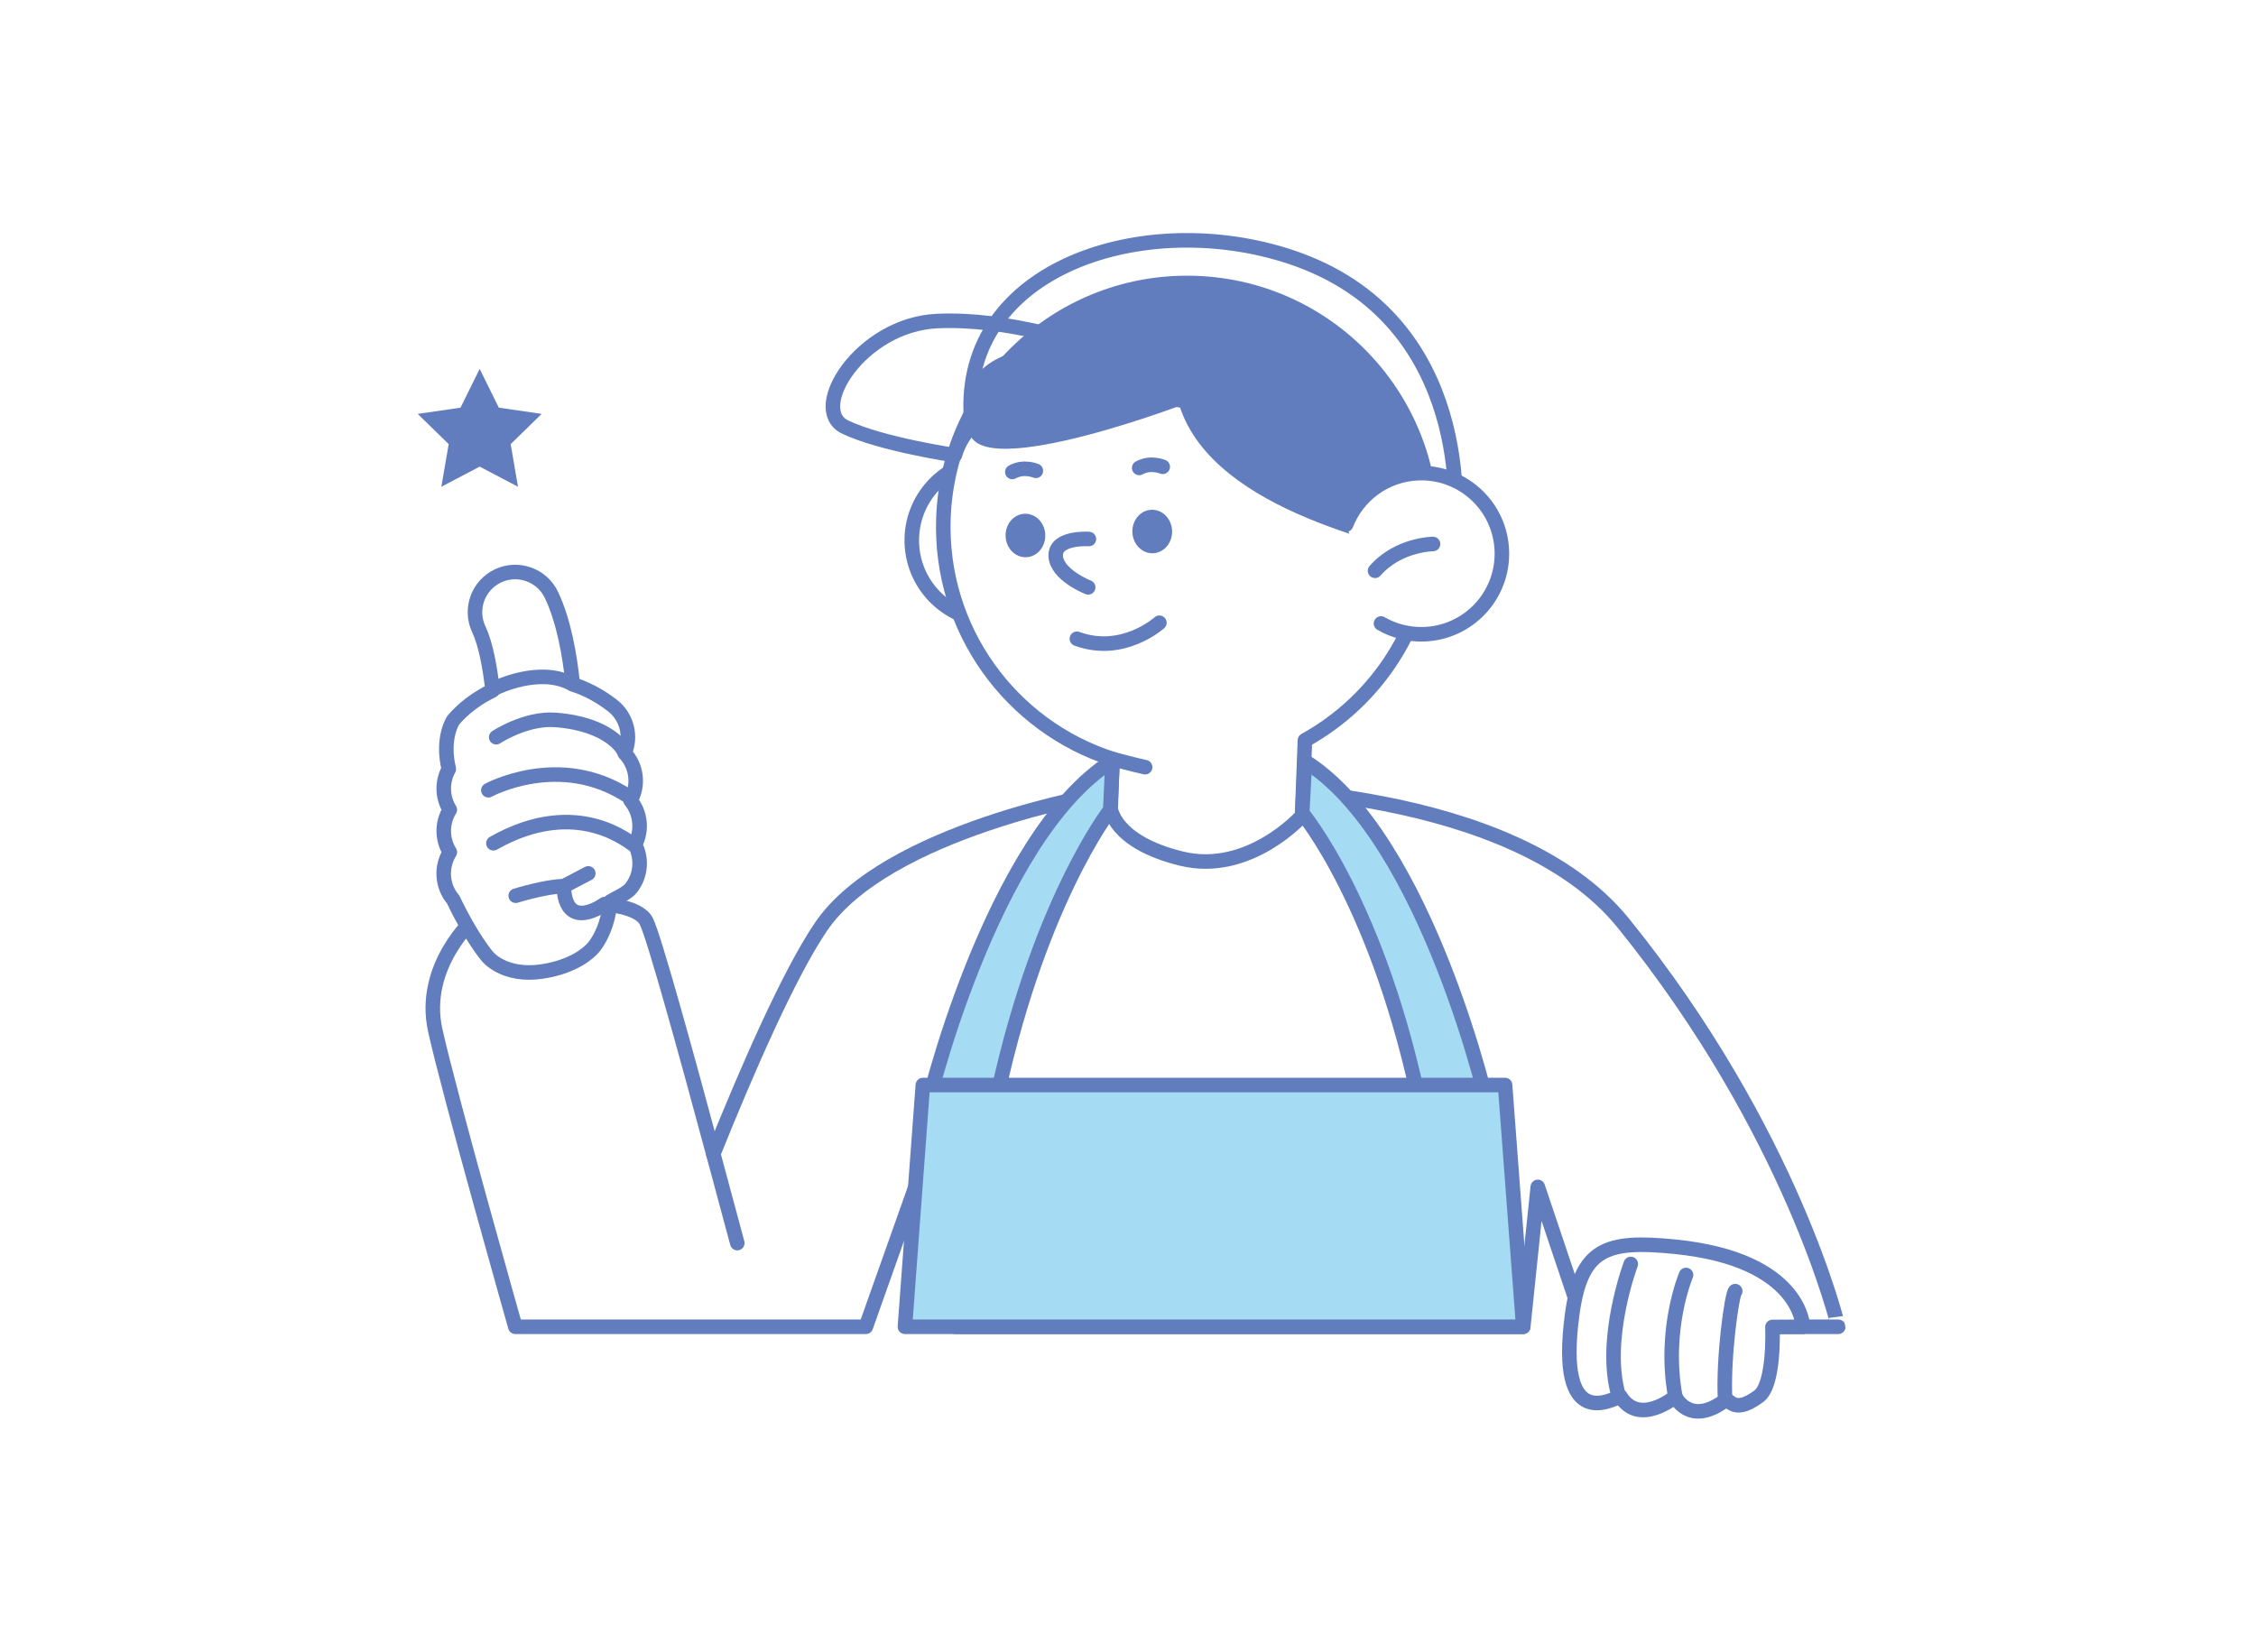 <?xml version="1.0" encoding="utf-8"?>
<!-- Generator: Adobe Illustrator 16.0.0, SVG Export Plug-In . SVG Version: 6.00 Build 0)  -->
<!DOCTYPE svg PUBLIC "-//W3C//DTD SVG 1.1//EN" "http://www.w3.org/Graphics/SVG/1.1/DTD/svg11.dtd">
<svg version="1.1" id="레이어_1" xmlns="http://www.w3.org/2000/svg" xmlns:xlink="http://www.w3.org/1999/xlink" x="0px"
	 y="0px" width="310px" height="227px" viewBox="0 0 310 227" enable-background="new 0 0 310 227" xml:space="preserve">
<pattern  width="14.531" height="14.532" patternUnits="userSpaceOnUse" id="새_패턴_견본_7" viewBox="0 -14.532 14.531 14.532" overflow="visible">
	<g>
		<polygon fill="none" points="0,0 14.531,0 14.531,-14.532 0,-14.532 		"/>
		<polygon fill="#FFFFFF" points="14.531,0 0,0 0,-14.532 14.531,-14.532 		"/>
		<path fill="#41BCEE" d="M5.778-10.898c0,1.184-0.96,2.145-2.146,2.145s-2.145-0.96-2.145-2.145c0-1.186,0.959-2.146,2.145-2.146
			S5.778-12.083,5.778-10.898z"/>
		<path fill="#41BCEE" d="M13.05-3.627c0,1.185-0.96,2.145-2.146,2.145c-1.185,0-2.145-0.96-2.145-2.145
			c0-1.186,0.96-2.146,2.145-2.146C12.09-5.773,13.05-4.813,13.05-3.627z"/>
	</g>
</pattern>
<g display="none">
	<g display="inline">
		
			<path fill="#FFFFFF" stroke="#617DBE" stroke-width="2" stroke-linecap="round" stroke-linejoin="round" stroke-miterlimit="10" d="
			M258.25,22.316c-22.005,0-39.844,17.839-39.844,39.844c0,8.739,2.814,16.818,7.585,23.387l-8.011,16.467l17.894-6.882
			c6.379,4.337,14.081,6.873,22.376,6.873c22.006,0,39.845-17.839,39.845-39.844S280.256,22.316,258.25,22.316z"/>
		<g>
			
				<polygon fill="#F4F08A" stroke="#617DBE" stroke-width="2" stroke-linecap="round" stroke-linejoin="round" stroke-miterlimit="10" points="
				262.141,85.081 247.278,85.081 233.468,57.964 248.33,57.964 			"/>
			
				<polygon fill="#F4F08A" stroke="#617DBE" stroke-width="2" stroke-linecap="round" stroke-linejoin="round" stroke-miterlimit="10" points="
				262.424,85.081 247.561,85.081 268.17,39.241 283.033,39.241 			"/>
		</g>
	</g>
	<g display="inline">
		<path fill="#617DBE" d="M98.592,49.5c-0.236,1.892,2.221,38.764,6.165,40.26c4.353,1.496,54.497-5.758,72.178-8.615
			c0,0,5.033-39.036-15.097-61.614L98.592,49.5z"/>
		<g>
			<g>
				<g>
					
						<path fill="#FFFFFF" stroke="#617DBE" stroke-width="2" stroke-linecap="round" stroke-linejoin="round" stroke-miterlimit="10" d="
						M39.662,90.314c-0.023-0.749-12.158-9.079-14.746-8.96c-5.754,0.266-4.801,6.89-4.801,6.89c-3.111-0.894-2.62,5.775-2.62,5.775
						s-5.441-1.043-3.389,7.287c-1.306-0.618-4.687,3.402,0.956,11.139c1.262,1.729,3.348,3.482,6.031,1.248
						c-0.103,3.912,0.814,6.484,4.588,10.264c1.071,1.075,11.44,10.068,11.44,10.068l14.249-7.655l-3.137-12.905
						c0,0-0.946-14.985-2.39-18.583C44.69,92.004,42.129,91.028,39.662,90.314z"/>
					
						<line fill="none" stroke="#617DBE" stroke-width="2" stroke-linecap="round" stroke-linejoin="round" stroke-miterlimit="10" x1="23.944" y1="87.073" x2="30.055" y2="91.632"/>
				</g>
				
					<path fill="none" stroke="#617DBE" stroke-width="2" stroke-linecap="round" stroke-linejoin="round" stroke-miterlimit="10" d="
					M17.441,94.563c0.39,0.796,2.223,11.558,7.311,13.06c1.763,0.52,5.942-1.393,3.748-5.791"/>
			</g>
			<path fill="none" stroke="#617DBE" stroke-width="2" stroke-linecap="round" stroke-linejoin="round" stroke-miterlimit="10" d="
				M14.106,101.306c0.521,0.65,0.669,9.606,7.349,11.368c0,0,5.663-0.908,3.576-4.673"/>
			<g>
				<g>
					
						<rect x="9.532" y="82.522" transform="matrix(-0.613 0.79 -0.79 -0.613 123.652 112.447)" fill="#F6EF6F" stroke="#617DBE" stroke-width="2" stroke-linecap="round" stroke-linejoin="round" stroke-miterlimit="10" width="49.539" height="7.936"/>
					
						<polygon fill="#FFFFFF" stroke="#617DBE" stroke-width="2" stroke-linecap="round" stroke-linejoin="round" stroke-miterlimit="10" points="
						22.14,108.373 16.017,103.615 14.312,112.228 					"/>
				</g>
				
					<rect x="48.691" y="62.448" transform="matrix(-0.614 0.79 -0.79 -0.614 133.47 65.271)" fill="#617DBE" width="4.15" height="5.681"/>
			</g>
			
				<path fill="#FFFFFF" stroke="#617DBE" stroke-width="2" stroke-linecap="round" stroke-linejoin="round" stroke-miterlimit="10" d="
				M28.955,86.074c0,0-0.53,10.159-2.43,11.752c-1.898,1.594-6.045,2.145-6.394-0.494c-0.354-2.638-0.392-9.308,0.115-11.562"/>
			
				<path fill="#FFFFFF" stroke="#617DBE" stroke-width="2" stroke-linecap="round" stroke-linejoin="round" stroke-miterlimit="10" d="
				M33.346,113.013c-4.572-7.737-0.489-12.805-0.489-12.805l-3.63,0.233c-7.993,2.173-11.117-1.181-10.37-4.896
				c0.415-2.046,10.327-4.37,11.262-4.619c3.013-0.802,2.693-0.45,8.595-0.795c0,0,3.212,0.457,5.133,2.063"/>
		</g>
		
			<path fill="#FFFFFF" stroke="#617DBE" stroke-width="2" stroke-linecap="round" stroke-linejoin="round" stroke-miterlimit="10" d="
			M106.48,102.364c0,0-17.412,11.153-30.468,44.068l-26.658-26.658l-16.597,14.418c0,0,22.579,59.846,44.071,60.39
			c21.489,0.543,35.093-36.725,35.093-36.725L106.48,102.364z"/>
		
			<path fill="#849FD2" stroke="#617DBE" stroke-width="2" stroke-linecap="round" stroke-linejoin="round" stroke-miterlimit="10" d="
			M104.576,104.813c3.809-10.611,44.558-17.529,47.877-16.322c0,0,28.074-3.344,41.078,11.562
			c2.027,2.322-4.264,94.893-4.264,94.893h-80.883C108.385,194.945,96.959,126.031,104.576,104.813z"/>
		<g>
			<g>
				
					<path fill="#FFFFFF" stroke="#617DBE" stroke-width="2" stroke-linecap="round" stroke-linejoin="round" stroke-miterlimit="10" d="
					M28.766,143.023l31.21,15.798l56.085-13.977c0,0-11.911-3.921-24.199-2.453c-12.284,1.467-32.018,7.761-32.018,7.761
					s-11.422-7.919-18.835-8.808C33.596,140.454,28.766,143.023,28.766,143.023z"/>
				
					<path fill="#A4D086" stroke="#617DBE" stroke-width="2" stroke-linecap="round" stroke-linejoin="round" stroke-miterlimit="10" d="
					M122.241,144.001c0,0-34.062,1.957-57.97,10.557c-2.775-1.189-6.373-1.469-11.736-2.098
					c-16.244-10.558-26.357-10.697-26.357-10.697l40.592,62.716c0,0,12.953,4.679,23.381,13.487
					c0.966,0.419,8.053,1.818,10.619,2.937c22.266-9.718,53.978-12.864,53.978-12.864L122.241,144.001z"/>
			</g>
			
				<line fill="#A5DBF3" stroke="#617DBE" stroke-width="2" stroke-linecap="round" stroke-linejoin="round" stroke-miterlimit="10" x1="89.996" y1="217.757" x2="52.601" y2="152.67"/>
			
				<line fill="#A5DBF3" stroke="#617DBE" stroke-width="2" stroke-linecap="round" stroke-linejoin="round" stroke-miterlimit="10" x1="64.271" y1="154.558" x2="100.638" y2="220.482"/>
		</g>
		<g>
			
				<path fill="#FFFFFF" stroke="#617DBE" stroke-width="2" stroke-linecap="round" stroke-linejoin="round" stroke-miterlimit="10" d="
				M153.62,167.577c-4.887-2.762-9.624-1.83-16.837-3.282c-1.855-0.372-4.465-0.715-5.041,1.087
				c-0.482,1.513,0.589,3.336,1.867,4.152c-3.956-0.971-7.118-1.879-8.068-2.23c-1.597-0.719-3.511-0.115-4.387,1.441
				c-0.57,1.006-0.568,2.173-0.109,3.146c-0.173-0.064-0.327-0.125-0.437-0.173c-1.262-0.787-2.94-0.671-4.099,0.375
				c-1.4,1.267-1.512,3.434-0.241,4.838c0.136,0.154,0.385,0.33,0.729,0.523c0.018,0.008,0.037,0.016,0.05,0.025
				c-0.676,0.283-1.267,0.769-1.652,1.455c-0.93,1.648-0.349,3.736,1.299,4.668c0.25,0.143,1.755,0.737,4.079,1.54
				c-0.147,0.202-0.277,0.419-0.381,0.659c-0.69,1.622-0.034,3.477,1.462,4.324c0.111,0.063,0.224,0.12,0.347,0.17
				c0.71,0.307,12.739,6.568,22.25,6.858c0,0,10.528-0.936,21.403-3.645l4.046-16.735L153.62,167.577z"/>
			
				<path fill="#FFFFFF" stroke="#617DBE" stroke-width="2" stroke-linecap="round" stroke-linejoin="round" stroke-miterlimit="10" d="
				M120.772,185.143c0.231,0.405,12.484,4.542,17.708,4.871"/>
			
				<path fill="#FFFFFF" stroke="#617DBE" stroke-width="2" stroke-linecap="round" stroke-linejoin="round" stroke-miterlimit="10" d="
				M116.997,177.454c0,0,10.649,4.469,18.869,6.161"/>
			
				<path fill="#FFFFFF" stroke="#617DBE" stroke-width="2" stroke-linecap="round" stroke-linejoin="round" stroke-miterlimit="10" d="
				M121.045,171.891c0,0,9.672,4.881,15.504,5.878"/>
			
				<line fill="#FFFFFF" stroke="#617DBE" stroke-width="2" stroke-linecap="round" stroke-linejoin="round" stroke-miterlimit="10" x1="133.609" y1="169.534" x2="145.109" y2="172.771"/>
		</g>
		
			<path fill="#FFFFFF" stroke="#617DBE" stroke-width="2" stroke-linecap="round" stroke-linejoin="round" stroke-miterlimit="10" d="
			M188.456,170.65l-24.349,0.874c0,1.552-0.772,25.607-0.772,25.607s38.808,12.849,52.773-4.998
			c13.967-17.847-7.754-84.872-24.21-93.578c0,0-19.045,11.97-10.883,47.06L188.456,170.65z"/>
		
			<path fill="#FFFFFF" stroke="#617DBE" stroke-width="2" stroke-linecap="round" stroke-linejoin="round" stroke-miterlimit="10" d="
			M152.453,88.491c-2.089-0.759-18.979,1.697-32.176,6.264c0.953,6.483,9.054,22.028,9.054,22.028l13.056-15.506l15.506,14.961
			l10.444-27.527C159.595,87.643,152.453,88.491,152.453,88.491z"/>
		<path fill="none" stroke="#617DBE" stroke-width="2" stroke-linecap="round" stroke-linejoin="round" stroke-miterlimit="10" d="
			M188.456,170.65c0,0,15.137-1.095,20.851-0.007"/>
		<g>
			<g>
				
					<path fill="#FFFFFF" stroke="#617DBE" stroke-width="2" stroke-linecap="round" stroke-linejoin="round" stroke-miterlimit="10" d="
					M111.017,69.604c-1.374,1.827-3.255,3.299-5.545,4.187c-6.514,2.521-13.85-0.719-16.374-7.239
					c-2.52-6.521,0.724-13.853,7.237-16.375c4.886-1.889,10.22-0.547,13.65,2.98"/>
			</g>
			
				<path fill="#FFFFFF" stroke="#617DBE" stroke-width="2" stroke-linecap="round" stroke-linejoin="round" stroke-miterlimit="10" d="
				M93.113,56.948c-4.189-20.736,9.222-40.946,29.955-45.136c20.74-4.193,40.949,9.219,45.141,29.956
				c2.757,13.651-2.114,27.069-11.676,35.842l2.27,9.812c0,0-2.635,7.419-13.408,9.597c-10.772,2.179-16.082-3.637-16.082-3.637
				l-1.459-5.813C111.142,86.35,96.598,74.178,93.113,56.948z"/>
			<g>
				<g>
					
						<ellipse transform="matrix(-0.984 0.177 -0.177 -0.984 268.755 95.037)" fill="#617DBE" cx="130.127" cy="59.537" rx="3.12" ry="3.416"/>
					
						<path fill="none" stroke="#617DBE" stroke-width="2" stroke-linecap="round" stroke-linejoin="round" stroke-miterlimit="10" d="
						M130.158,49.269c0,0-2.006-0.53-3.633,0.721"/>
				</g>
				<g>
					<path fill="#617DBE" d="M107.439,63.629c0.334,1.859,1.977,3.117,3.677,2.809c1.691-0.306,2.796-2.058,2.462-3.915
						c-0.335-1.858-1.98-3.116-3.676-2.81C108.204,60.021,107.105,61.773,107.439,63.629z"/>
					
						<path fill="none" stroke="#617DBE" stroke-width="2" stroke-linecap="round" stroke-linejoin="round" stroke-miterlimit="10" d="
						M110.536,52.81c0,0-2.007-0.531-3.63,0.719"/>
				</g>
				
					<path fill="none" stroke="#617DBE" stroke-width="2" stroke-linecap="round" stroke-linejoin="round" stroke-miterlimit="10" d="
					M130.734,73.441c0,0-3.971,4.751-11.565,2.884"/>
				
					<path fill="none" stroke="#617DBE" stroke-width="2" stroke-linecap="round" stroke-linejoin="round" stroke-miterlimit="10" d="
					M120.345,62.188c0,0-4.688,2.45-4.153,5.401c0.532,2.952,5.152,2.129,5.152,2.129"/>
			</g>
			<path fill="none" stroke="#617DBE" stroke-width="2" stroke-linecap="round" stroke-linejoin="round" stroke-miterlimit="10" d="
				M127.854,87.569c0,0,3.667,0.101,5.276,0.043"/>
			<path fill="#617DBE" d="M129.498,6.125c-3.443,0.107-20.941,2.527-32.082,16.349c-9.183,11.402-8.935,25.701-6.164,30.427
				c4.115-0.736,5.983-4.584,7.939-8.244c0.165,4.042,1.081,9.033,4.025,13.093l30.738-6.8c0,0-4.232-6.976-6.549-14.016
				c5.59,2.881,13.373,6.95,26.176,7.325c0,0,6.84,2.595,13.463,7.978C173.872,46.194,170.628,4.868,129.498,6.125z"/>
			<g>
				
					<path fill="#FFFFFF" stroke="#617DBE" stroke-width="2" stroke-linecap="round" stroke-linejoin="round" stroke-miterlimit="10" d="
					M163.657,58.521c2.246,0.426,4.63,0.25,6.918-0.634c6.518-2.522,9.761-9.855,7.237-16.376
					c-2.525-6.521-9.854-9.762-16.376-7.238c-4.881,1.888-7.923,6.471-8.088,11.391"/>
				
					<path fill="none" stroke="#617DBE" stroke-width="2" stroke-linecap="round" stroke-linejoin="round" stroke-miterlimit="10" d="
					M167.234,44.027c0,0-5.135,1.837-7.195,6.987"/>
			</g>
			<path fill="none" stroke="#FFFFFF" stroke-width="2" stroke-linecap="round" stroke-linejoin="round" stroke-miterlimit="10" d="
				M129.884,25.134c0.536,0.646,11.076,7.351,15.369,5.973"/>
			<path fill="none" stroke="#FFFFFF" stroke-width="2" stroke-linecap="round" stroke-linejoin="round" stroke-miterlimit="10" d="
				M139.616,25.343c0,0,5.476,2.423,7.982,2.3"/>
		</g>
	</g>
</g>
<g display="none">
	<g display="inline">
		<g>
			
				<path fill="#FFFFFF" stroke="#617DBE" stroke-width="2" stroke-linecap="round" stroke-linejoin="round" stroke-miterlimit="10" d="
				M95.955,64.643c0.289-0.614,0.434-1.308,0.393-2.032l-1.331-23.777c-0.131-2.336-2.13-4.125-4.467-3.994
				c-1.05,0.059-1.989,0.495-2.694,1.169c-0.863,0.826-1.372,2.013-1.301,3.3l0.849,15.178c-0.809-1.06-2.1-1.725-3.532-1.669
				c-1.438,0.056-2.935,0.458-3.405,1.952c-0.174,0.902-0.144,1.798-0.144,1.798s-0.97-0.787-1.827-0.636
				c-1.912,0.337-3.757,0.601-4.526,3.157c-0.071,0.986-0.315,2.156-0.284,2.891c-0.8-1.03-1.081-1.112-1.778-1.085
				c-2.336,0.091-4.339,1.366-4.629,5.025c0,0-0.814,2.418-0.175,6.563c1.087,7.055,5.998,14.266,5.998,14.266l0.727,6.367
				l18.397,1.719l1.225-8.023c0,0,5.336-12.476,5.637-15.966C99.326,68.054,97.658,66.225,95.955,64.643z"/>
			
				<line fill="none" stroke="#617DBE" stroke-width="2" stroke-linecap="round" stroke-linejoin="round" stroke-miterlimit="10" x1="87.416" y1="54.5" x2="87.671" y2="61.797"/>
			
				<line fill="none" stroke="#617DBE" stroke-width="2" stroke-linecap="round" stroke-linejoin="round" stroke-miterlimit="10" x1="80.279" y1="56.607" x2="80.842" y2="62.12"/>
			<path fill="none" stroke="#617DBE" stroke-width="2" stroke-linecap="round" stroke-linejoin="round" stroke-miterlimit="10" d="
				M95.268,64.108c0,0-3.265-1.415-6.965-2.191c-0.855-0.18-1.786-0.303-2.781-0.334c-2.994-0.092-7.998,1.108-9.166,2.591
				c-2.115,2.691,1.209,6.972,7.06,4.39l3.024,1.291c0,0-5.357,2.427-4.817,10.529"/>
			<path fill="none" stroke="#617DBE" stroke-width="2" stroke-linecap="round" stroke-linejoin="round" stroke-miterlimit="10" d="
				M67.519,66.126c0,0,1.824,5.641,2.469,6.885c1.218,2.354,6.026,3.345,5.822-2.649"/>
		</g>
		<path fill="none" stroke="#617DBE" stroke-width="2" stroke-linecap="round" stroke-linejoin="round" stroke-miterlimit="10" d="
			M73.684,62.181c-0.013,0.801,2.095,9.673,3.197,10.355c1.415,0.875,5.363,1.296,5.383-3.146"/>
		
			<path fill="#FFFFFF" stroke="#617DBE" stroke-width="2" stroke-linecap="round" stroke-linejoin="round" stroke-miterlimit="10" d="
			M92.559,70.55c-0.32-0.492-2.613-1.91-6.119-0.695"/>
	</g>
	
		<path display="inline" fill="#FFFFFF" stroke="#617DBE" stroke-width="2" stroke-linecap="round" stroke-linejoin="round" stroke-miterlimit="10" d="
		M70.016,148.902c-2.926-17.755-1.223-55.971-1.223-55.971l28.749-0.611l1.467,38.237l40.97-20.88l2.522,41.748
		c0,0-29.056,9.711-43.735,14.298C83.086,170.623,72.138,161.777,70.016,148.902z"/>
	<polygon display="inline" fill="#617DBE" points="88.029,12.404 85.25,18.032 79.041,18.935 83.536,23.314 82.474,29.5 
		88.029,26.58 93.584,29.5 92.522,23.314 97.016,18.935 90.805,18.032 	"/>
	<path display="inline" fill="#617DBE" d="M212.996,34.446c11.035,12.98,16.586,36.833,29.35,81.414
		c3.503,12.234-4.772,25.95-20.191,30.575c-15.418,4.623-70.939,5.72-74.418-15.576c-1.409-8.623-10.697-77.316,4.755-97.156
		C152.491,33.703,195.041,29.255,212.996,34.446z"/>
	
		<path display="inline" fill="#A5DBF3" stroke="#617DBE" stroke-width="2" stroke-linecap="round" stroke-linejoin="round" stroke-miterlimit="10" d="
		M136.537,214.596h83.221c0,0,13.027-93.248,9.451-97.349c-9.874-11.317-34.132-15.246-34.132-15.246
		c-2.648-0.964-24.017-6.718-55.327,7.446C139.75,110.423,136.537,214.596,136.537,214.596z"/>
	
		<path display="inline" fill="none" stroke="#617DBE" stroke-width="2" stroke-linecap="round" stroke-linejoin="round" stroke-miterlimit="10" d="
		M156.571,103.025c0,0.917,16.516,51.382,16.516,51.382l34.866-49.241"/>
	
		<path display="inline" fill="#FFFFFF" stroke="#617DBE" stroke-width="2" stroke-linecap="round" stroke-linejoin="round" stroke-miterlimit="10" d="
		M195.077,102.001c-2.648-0.964-23.272-2.876-31.932-0.288c0.488,3.686,10.323,38.243,10.323,38.243s17.662-24.544,28.211-36.529
		C197.753,102.436,195.077,102.001,195.077,102.001z"/>
	<g display="inline">
		
			<path fill="#FFFFFF" stroke="#617DBE" stroke-width="2" stroke-linecap="round" stroke-linejoin="round" stroke-miterlimit="10" d="
			M146.823,60.044c0.235-18.153,15.142-32.677,33.292-32.442c18.152,0.236,32.677,15.142,32.441,33.293
			c-0.155,11.947-6.666,22.322-16.274,27.953l-0.169,12.938l-16.979,8.811l-8.831-9.145l0.124-9.438
			C156.625,87.968,146.628,75.128,146.823,60.044z"/>
		<g>
			<g>
				
					<ellipse transform="matrix(-0.967 -0.255 0.255 -0.967 342.416 160.609)" fill="#617DBE" cx="181.601" cy="58.146" rx="2.676" ry="2.932"/>
				
					<path fill="none" stroke="#617DBE" stroke-width="2" stroke-linecap="round" stroke-linejoin="round" stroke-miterlimit="10" d="
					M185.342,50.17c0,0-1.369-1.14-3.086-0.757"/>
			</g>
			<g>
				
					<ellipse transform="matrix(-0.967 -0.255 0.255 -0.967 310.98 147.829)" fill="#617DBE" cx="165.056" cy="53.791" rx="2.676" ry="2.932"/>
				
					<path fill="none" stroke="#617DBE" stroke-width="2" stroke-linecap="round" stroke-linejoin="round" stroke-miterlimit="10" d="
					M168.797,45.815c0,0-1.367-1.14-3.084-0.757"/>
			</g>
			<path fill="none" stroke="#617DBE" stroke-width="2" stroke-linecap="round" stroke-linejoin="round" stroke-miterlimit="10" d="
				M180.533,70.381c0,0-7.435,4.461-14.786-0.918"/>
			<path fill="none" stroke="#617DBE" stroke-width="2" stroke-linecap="round" stroke-linejoin="round" stroke-miterlimit="10" d="
				M173.03,56.664c0,0-4.277-1.596-4.933,0.894c-0.655,2.488,2.982,5.325,2.982,5.325"/>
		</g>
		<path fill="none" stroke="#617DBE" stroke-width="2" stroke-linecap="round" stroke-linejoin="round" stroke-miterlimit="10" d="
			M170.633,92.113c0,0,1.884,0.63,4.454,0.967"/>
		<path fill="#617DBE" d="M176.334,33.348c0,0,8.462,16.081,27.013,30.357c0,0,0.879,9.154,2.775,16.228
			c8.437-0.831,31.82-44.225-14.495-58.294c-29.115-6.255-44.37,13.987-44.458,24.821C155.019,48.292,176.334,33.348,176.334,33.348
			z"/>
		<g>
			
				<path fill="#FFFFFF" stroke="#617DBE" stroke-width="2" stroke-linecap="round" stroke-linejoin="round" stroke-miterlimit="10" d="
				M202.251,79.104c1.346,1.425,3.092,2.503,5.125,3.039c5.804,1.526,11.745-1.939,13.272-7.741s-1.938-11.743-7.74-13.27
				c-4.344-1.145-8.766,0.511-11.354,3.848"/>
			<path fill="none" stroke="#617DBE" stroke-width="2" stroke-linecap="round" stroke-linejoin="round" stroke-miterlimit="10" d="
				M212.032,70.831c0,0-4.498-1.308-8.519,1.233"/>
		</g>
		<path fill="none" stroke="#FFFFFF" stroke-width="2" stroke-linecap="round" stroke-linejoin="round" stroke-miterlimit="10" d="
			M194.388,38.803c0.047,0.718,3.999,10.681,7.675,11.884"/>
		<path fill="none" stroke="#FFFFFF" stroke-width="2" stroke-linecap="round" stroke-linejoin="round" stroke-miterlimit="10" d="
			M201.047,43.843c0,0,2.59,4.439,4.391,5.618"/>
	</g>
	
		<polyline display="inline" fill="none" stroke="#617DBE" stroke-width="2" stroke-linecap="round" stroke-linejoin="round" stroke-miterlimit="10" points="
		167.963,119.541 179.384,110.596 186.544,122.064 	"/>
	<g display="inline">
		
			<polygon fill="#F4F08A" stroke="#617DBE" stroke-width="2" stroke-linecap="round" stroke-linejoin="round" stroke-miterlimit="10" points="
			193.997,197.186 188.184,128.061 141.018,132.31 133.582,136.216 141.34,137.748 146.695,201.447 		"/>
		
			<polygon fill="#FFFFFF" stroke="#617DBE" stroke-width="2" stroke-linecap="round" stroke-linejoin="round" stroke-miterlimit="10" points="
			192.395,196.396 185.809,199.691 145.942,200.588 134.476,136.357 140.283,133.544 186.733,129.353 		"/>
		
			<polygon fill="#F4F08A" stroke="#617DBE" stroke-width="2" stroke-linecap="round" stroke-linejoin="round" stroke-miterlimit="10" points="
			185.845,201.15 139.395,205.34 133.582,136.216 180.033,132.025 		"/>
	</g>
	<g display="inline">
		
			<path fill="#FFFFFF" stroke="#617DBE" stroke-width="2" stroke-linecap="round" stroke-linejoin="round" stroke-miterlimit="10" d="
			M169.006,182.25c0,0-11.229-10.443-14.566-11.071c-2.973-0.56-6.6,4.108-7.359,5.138l-7.913-0.487
			c-2.264-0.14-4.214,1.583-4.354,3.847c-0.086,1.395,0.536,2.665,1.552,3.473c-1.107,0.674-1.882,1.861-1.968,3.256
			c-0.086,1.394,0.536,2.666,1.553,3.473c-1.107,0.676-1.882,1.861-1.967,3.254c-0.116,1.879,1.052,3.539,2.744,4.129
			c-0.723,0.691-1.202,1.641-1.269,2.717c-0.139,2.266,1.582,4.214,3.848,4.354c0,0,6.611,0.847,10.671,0.633
			c6.91-0.364,16.368-3.579,16.368-3.579l12.553,0.428l1.125-17.922L169.006,182.25z"/>
		
			<line fill="none" stroke="#617DBE" stroke-width="2" stroke-linecap="round" stroke-linejoin="round" stroke-miterlimit="10" x1="136.382" y1="182.914" x2="144.391" y2="183.513"/>
		
			<line fill="none" stroke="#617DBE" stroke-width="2" stroke-linecap="round" stroke-linejoin="round" stroke-miterlimit="10" x1="135.95" y1="189.877" x2="144.492" y2="190.404"/>
		
			<line fill="none" stroke="#617DBE" stroke-width="2" stroke-linecap="round" stroke-linejoin="round" stroke-miterlimit="10" x1="136.728" y1="197.26" x2="143.118" y2="197.284"/>
		<path fill="none" stroke="#617DBE" stroke-width="2" stroke-linecap="round" stroke-linejoin="round" stroke-miterlimit="10" d="
			M147.086,176.212c0.235,0.015,9.493,1.766,9.493,1.766"/>
	</g>
	
		<path display="inline" fill="#FFFFFF" stroke="#617DBE" stroke-width="2" stroke-linecap="round" stroke-linejoin="round" stroke-miterlimit="10" d="
		M239.633,146.215c-1.096,12.168-1.563,28.137-5.988,46.117c-3.854,15.65-12.912,17.813-17.488,17.572
		c-4.576-0.242-44.294-2.279-44.294-2.279s0.71-25.895,0.952-26.616c0.24-0.722,35.75-1.216,35.75-1.216s6.423-63.311,18.963-62.699
		C237.314,120.764,240.729,134.047,239.633,146.215z"/>
	
		<line display="inline" fill="#FFFFFF" stroke="#617DBE" stroke-width="2" stroke-linecap="round" stroke-linejoin="round" stroke-miterlimit="10" x1="99.009" y1="130.558" x2="99.377" y2="138.809"/>
</g>
<g display="none">
	<g display="inline">
		<path fill="#617DBE" d="M172.014,36.665c-9.064,6.78-36.235,64.625-15.294,82.978c20.94,18.353,83.291,13.411,84.468-14.117
			c1.176-27.528-4.941-47.92-10.354-57.803C223.155,33.7,181.974,29.215,172.014,36.665z"/>
		
			<path fill="#849FD2" stroke="#617DBE" stroke-width="2" stroke-linecap="round" stroke-linejoin="round" stroke-miterlimit="10" d="
			M261.159,199.72c12,0,3.501-59.167-9.499-77.167c-13-18-42.33-19.5-42.33-19.5h-23.837c0,0-28.333,2-41.333,20
			c-13,18-23,65.001-15.667,76.667C144.327,199.72,249.159,199.72,261.159,199.72z"/>
		<g>
			<g>
				
					<path fill="#FFFFFF" stroke="#617DBE" stroke-width="2" stroke-linecap="round" stroke-linejoin="round" stroke-miterlimit="10" d="
					M234.459,64.592c-0.967-0.301-1.944-0.466-2.911-0.505c-0.972-16.055-13.26-29.645-29.799-31.699
					c-16.54-2.053-31.776,8.119-36.646,23.45c-0.947-0.198-1.936-0.278-2.946-0.222c-6.207,0.346-10.958,5.657-10.612,11.863
					c0.346,6.208,5.658,10.958,11.864,10.612c0.727-0.04,1.433-0.15,2.113-0.32c3.185,8.784,9.911,16.013,18.659,19.743v11.254
					c0,0,3.6,6,13.372,6c9.771,0,13.372-6,13.372-6V97.51c6.006-2.571,11.183-6.832,14.855-12.261
					c0.618,0.331,1.273,0.614,1.968,0.831c5.934,1.854,12.245-1.454,14.099-7.389C243.702,72.758,240.393,66.446,234.459,64.592z"/>
				<g>
					<g>
						
							<ellipse transform="matrix(0.992 0.123 -0.123 0.992 9.983 -22.561)" fill="#617DBE" cx="187.4" cy="69.434" rx="2.772" ry="3.038"/>
						
							<path fill="none" stroke="#617DBE" stroke-width="2" stroke-linecap="round" stroke-linejoin="round" stroke-miterlimit="10" d="
							M186.874,60.32c0,0,1.755-0.568,3.259,0.461"/>
					</g>
					<g>
						
							<ellipse transform="matrix(0.992 0.123 -0.123 0.992 10.47 -25.148)" fill="#617DBE" cx="208.493" cy="72.052" rx="2.773" ry="3.038"/>
						
							<path fill="none" stroke="#617DBE" stroke-width="2" stroke-linecap="round" stroke-linejoin="round" stroke-miterlimit="10" d="
							M207.966,62.939c0,0,1.755-0.568,3.259,0.461"/>
					</g>
					
						<path fill="none" stroke="#617DBE" stroke-width="2" stroke-linecap="round" stroke-linejoin="round" stroke-miterlimit="10" d="
						M200.331,75.573c0,0,0.313-3.951-2.43-4.291c-2.647-0.329-3.448,3.561-3.448,3.561"/>
					
						<path fill="none" stroke="#617DBE" stroke-width="2" stroke-linecap="round" stroke-linejoin="round" stroke-miterlimit="10" d="
						M189.25,82.063c2.238,2.815,10.324,4.53,14.36,1.783"/>
				</g>
				<g>
					<g>
						
							<path fill="#FFFFFF" stroke="#617DBE" stroke-width="2" stroke-linecap="round" stroke-linejoin="round" stroke-miterlimit="10" d="
							M225.723,85.076c0,0,1.94-1.814,3.892-6.974"/>
					</g>
					<g>
						
							<path fill="#FFFFFF" stroke="#617DBE" stroke-width="2" stroke-linecap="round" stroke-linejoin="round" stroke-miterlimit="10" d="
							M165.612,77.913c0,0-1.367-2.276-1.824-7.776"/>
					</g>
					<g>
						
							<path fill="none" stroke="#617DBE" stroke-width="2" stroke-linecap="round" stroke-linejoin="round" stroke-miterlimit="10" d="
							M210.866,97.52c0,0-3.014,1.239-4.369,1.7"/>
						
							<path fill="none" stroke="#617DBE" stroke-width="2" stroke-linecap="round" stroke-linejoin="round" stroke-miterlimit="10" d="
							M184.105,97.604c0,0,3.067,1.103,4.441,1.503"/>
					</g>
				</g>
			</g>
			<path fill="#617DBE" d="M233.893,64.351c0,0-1.93,7.944-3.9,7.535c-12.7-1.369-21.74-13.618-24.721-21.618
				c-1.286-3.451-4.771-3.853-7.529-1.882c0,0-2.353-3.588-6.059-1.294c-3.122,1.932-7.052,20.089-27.691,17.544
				c-2.25-3-1.097-8.991-1.567-9.108c0,0,5.216-35.235,44.528-27C236.913,36.999,233.893,64.351,233.893,64.351z"/>
			<path fill="none" stroke="#FFFFFF" stroke-width="2" stroke-linecap="round" stroke-linejoin="round" stroke-miterlimit="10" d="
				M214.826,53.052c0,0,2,5.5,7,7.5"/>
			<path fill="none" stroke="#FFFFFF" stroke-width="2" stroke-linecap="round" stroke-linejoin="round" stroke-miterlimit="10" d="
				M220.826,49.052c0,0,2.5,7.5,7,8"/>
		</g>
		<g>
			
				<path fill="#FFFFFF" stroke="#617DBE" stroke-width="2" stroke-linecap="round" stroke-linejoin="round" stroke-miterlimit="10" d="
				M178.191,133.386c0.823-0.863,9.544-12.334,8.815-19.07c-0.729-6.734-3.527-6.104-6.229-1.534
				c-2.701,4.568-10.229,18.824-10.229,18.824"/>
			<g>
				<g>
					
						<path fill="#FFFFFF" stroke="#617DBE" stroke-width="2" stroke-linecap="round" stroke-linejoin="round" stroke-miterlimit="10" d="
						M190.697,144.925c1.516-4.028-1.963-8.064-1.963-8.064c0.921-0.829,0.647-3.5,0.39-5.15c-2.796-6.104-10.646-4.592-16.975-3.73
						c-1.82,0.568-5.733,4.904-6.708,8.279c-1.727,5.22-9.233,22.238-9.233,22.238l9.877,7.222c0,0,3.824-5.826,5.226-6.214
						C175.455,159.492,188.222,151.498,190.697,144.925z"/>
					
						<path fill="none" stroke="#617DBE" stroke-width="2" stroke-linecap="round" stroke-linejoin="round" stroke-miterlimit="10" d="
						M175.553,131.542c0,0,6.268,0.287,12.553,4.892c0,0-1.846,4.472-7.194,8.644c-7.353,5.736-8.837,2.775-9.297,1.992
						s0.532-3.451,0.532-3.451"/>
					
						<path fill="none" stroke="#617DBE" stroke-width="2" stroke-linecap="round" stroke-linejoin="round" stroke-miterlimit="10" d="
						M177.688,143.041l-6.977-0.445c-0.163,0.533,2.06,4.887-2.324,9.492"/>
					
						<path fill="none" stroke="#617DBE" stroke-width="2" stroke-linecap="round" stroke-linejoin="round" stroke-miterlimit="10" d="
						M184.247,140.852c-0.212-0.202-3.474-5.029-12.475-5.336"/>
				</g>
				
					<path fill="none" stroke="#617DBE" stroke-width="2" stroke-linecap="round" stroke-linejoin="round" stroke-miterlimit="10" d="
					M183.594,142.984c0,0-3.283,2.725-0.782,4.074c2.503,1.35,5.072-1.712,5.072-1.712"/>
			</g>
		</g>
		<g>
			<g>
				
					<path fill="#F4F08A" stroke="#617DBE" stroke-width="2" stroke-linecap="round" stroke-linejoin="round" stroke-miterlimit="10" d="
					M225.379,135.869c0,3.716-3.014,6.729-6.729,6.729h-10.767c-3.718,0-6.729-3.013-6.729-6.729v-32.635
					c0-3.717,3.011-6.729,6.729-6.729h10.767c3.716,0,6.729,3.012,6.729,6.729V135.869z"/>
				<path fill="#617DBE" d="M210.855,107.416c0,1.127-0.915,2.042-2.042,2.042h-3.149c-1.128,0-2.043-0.915-2.043-2.042v-3.149
					c0-1.127,0.915-2.042,2.043-2.042h3.149c1.127,0,2.042,0.915,2.042,2.042V107.416z"/>
			</g>
			<g>
				
					<path fill="#FFFFFF" stroke="#617DBE" stroke-width="2" stroke-linecap="round" stroke-linejoin="round" stroke-miterlimit="10" d="
					M228.022,111.851c-12.329-8.433-17.058-4.91-17.449-2.469c-0.232,1.459,1.342,3.19,3.303,3.422c0,0-7.131-1.207-8.199,2.85
					c-1.067,4.055,5.319,4.045,5.319,4.045s-6.01-1.06-6.328,2.41c-0.389,4.248,5.644,4.769,4.862,4.676
					c-0.784-0.09-7.109-1.295-5.236,3.018c1.197,3.309,8.218,5.694,8.218,5.694s6.912,11.211,15.802,13.157
					c2.26,0.495,5.18,7.399,5.18,7.399l10-9.332C243.493,146.721,232.807,115.125,228.022,111.851z"/>
				
					<path fill="none" stroke="#617DBE" stroke-width="2" stroke-linecap="round" stroke-linejoin="round" stroke-miterlimit="10" d="
					M221.097,133.888c-0.199-0.553-4.793-6.176-11.567-7.104"/>
				
					<path fill="none" stroke="#617DBE" stroke-width="2" stroke-linecap="round" stroke-linejoin="round" stroke-miterlimit="10" d="
					M224.297,126.437c0,0-3.459-6.252-15.12-6.813"/>
				
					<path fill="none" stroke="#617DBE" stroke-width="2" stroke-linecap="round" stroke-linejoin="round" stroke-miterlimit="10" d="
					M225.946,119.105c0,0-2.111-4.607-11.999-6.223"/>
			</g>
		</g>
		
			<path fill="#849FD2" stroke="#617DBE" stroke-width="2" stroke-linecap="round" stroke-linejoin="round" stroke-miterlimit="10" d="
			M236.827,199.554c-1.354-5.995-6.334-24.833-9.668-48.833l16.668-9c0,0,15.666,19,21.666,40"/>
		
			<path fill="#849FD2" stroke="#617DBE" stroke-width="2" stroke-linecap="round" stroke-linejoin="round" stroke-miterlimit="10" d="
			M130.493,185.387c0.334-1.334,20.334-29.334,28-33l15.334,11.666l-12.668,35.334"/>
	</g>
	<g display="inline">
		
			<path fill="#FFFFFF" stroke="#617DBE" stroke-width="2" stroke-linecap="round" stroke-linejoin="round" stroke-miterlimit="10" d="
			M82.926,29.396c22.005,0,39.844,17.839,39.844,39.844c0,8.739-2.814,16.818-7.586,23.387l8.012,16.467l-17.894-6.883
			c-6.379,4.338-14.081,6.873-22.376,6.873c-22.006,0-39.845-17.838-39.845-39.844C43.081,47.234,60.92,29.396,82.926,29.396z"/>
		<g>
			
				<polygon fill="#F4F08A" stroke="#617DBE" stroke-width="2" stroke-linecap="round" stroke-linejoin="round" stroke-miterlimit="10" points="
				85.241,94.16 70.379,94.16 56.568,67.043 71.431,67.043 			"/>
			
				<polygon fill="#F4F08A" stroke="#617DBE" stroke-width="2" stroke-linecap="round" stroke-linejoin="round" stroke-miterlimit="10" points="
				85.524,94.16 70.661,94.16 91.271,48.32 106.133,48.32 			"/>
		</g>
	</g>
</g>
<g>
	
		<path fill="#FFFFFF" stroke="#617DBE" stroke-width="2" stroke-linecap="round" stroke-linejoin="round" stroke-miterlimit="10" d="
		M223.062,126.871c-15.32-18.943-53.961-18.558-55.447-18.766l-16.303,1.016c0,0-29.5,5-38.5,18.25
		c-4.348,6.4-10.057,19.445-14.797,31.223c-3.813-14.18-8.139-29.843-9.203-31.973c-2-4-18-2.5-23.5-0.5c0,0-7.5,6.5-5.5,15.5
		s11,40.725,11,40.725h18.166h15.334h14.666l9.834-27.725l2.5,27.725h78l2-19.225l6.459,19.225h34.834
		C252.604,182.346,246.312,155.621,223.062,126.871z"/>
	<g>
		<g>
			
				<path fill="#FFFFFF" stroke="#617DBE" stroke-width="2" stroke-linecap="round" stroke-linejoin="round" stroke-miterlimit="10" d="
				M142.501,83.484c-1.66,1.106-3.643,1.78-5.785,1.849c-6.113,0.194-11.229-4.605-11.422-10.718
				c-0.193-6.114,4.607-11.226,10.719-11.422c4.576-0.144,8.592,2.508,10.404,6.413"/>
		</g>
		
			<path fill="#FFFFFF" stroke="#617DBE" stroke-width="2" stroke-linecap="round" stroke-linejoin="round" stroke-miterlimit="10" d="
			M129.64,71.125c0.703-18.493,16.268-32.915,34.762-32.212c18.496,0.703,32.916,16.266,32.211,34.76
			c-0.463,12.172-7.365,22.581-17.301,28.073l-0.396,10.373c0,0-7.26,8.157-16.57,5.886c-9.311-2.271-9.725-6.887-9.725-6.887
			l0.258-6.808C138.917,99.837,129.056,86.494,129.64,71.125z"/>
		<g>
			<g>
				
					<ellipse transform="matrix(-1 0.032 -0.032 -1 319.103 141.015)" fill="#617DBE" cx="158.435" cy="73.036" rx="2.728" ry="2.988"/>
				
					<path fill="none" stroke="#617DBE" stroke-width="2" stroke-linecap="round" stroke-linejoin="round" stroke-miterlimit="10" d="
					M159.771,64.153c0,0-1.67-0.716-3.232,0.158"/>
			</g>
			<g>
				
					<ellipse transform="matrix(-1 0.032 -0.032 -1 284.261 142.671)" fill="#617DBE" cx="141" cy="73.588" rx="2.727" ry="2.989"/>
				
					<path fill="none" stroke="#617DBE" stroke-width="2" stroke-linecap="round" stroke-linejoin="round" stroke-miterlimit="10" d="
					M142.339,64.707c0,0-1.67-0.716-3.234,0.159"/>
			</g>
			<path fill="none" stroke="#617DBE" stroke-width="2" stroke-linecap="round" stroke-linejoin="round" stroke-miterlimit="10" d="
				M159.313,85.587c0,0-5.002,4.534-11.336,2.201"/>
			<path fill="none" stroke="#617DBE" stroke-width="2" stroke-linecap="round" stroke-linejoin="round" stroke-miterlimit="10" d="
				M149.628,74.079c0,0-4.643-0.317-4.561,2.307c0.084,2.623,4.461,4.336,4.461,4.336"/>
		</g>
		<path fill="#617DBE" d="M162.31,38.901c-12.709,0.403-23.539,7.833-28.883,18.443c-3.57,10.593,28.654-1.565,28.654-1.565
			c4.75,14.915,30.439,19.168,34.502,20.992c0.232-1.778,0.342-3.59,0.283-5.44C196.28,52.833,180.81,38.313,162.31,38.901z"/>
		
			<pattern  id="SVGID_1_" xlink:href="#⑦꽩_寃щ낯_7" patternTransform="matrix(-0.26 -0.047 -0.047 0.26 -10159.879 -5092.674)">
		</pattern>
		
			<path fill="url(#SVGID_1_)" stroke="#617DBE" stroke-width="2" stroke-linecap="round" stroke-linejoin="round" stroke-miterlimit="10" d="
			M171.759,56.97l28.125,14.989c0,0,3.109-28.113-22.508-36.637c-20.084-6.685-45.311,1.438-43.949,22.022
			C133.427,57.345,131.155,38.582,171.759,56.97z"/>
		
			<pattern  id="SVGID_2_" xlink:href="#⑦꽩_寃щ낯_7" patternTransform="matrix(-0.26 -0.047 -0.047 0.26 -10159.879 -5092.674)">
		</pattern>
		
			<path fill="url(#SVGID_2_)" stroke="#617DBE" stroke-width="2" stroke-linecap="round" stroke-linejoin="round" stroke-miterlimit="10" d="
			M131.21,62.562c0,0-10.141-1.5-15.078-3.869c-5.139-2.468,2.174-14.091,12.623-14.568c18.836-0.863,43.004,12.846,43.004,12.846
			S135.677,47.243,131.21,62.562z"/>
		<g>
			
				<path fill="#FFFFFF" stroke="#617DBE" stroke-width="2" stroke-linecap="round" stroke-linejoin="round" stroke-miterlimit="10" d="
				M189.763,85.689c1.727,1.001,3.748,1.547,5.891,1.479c6.113-0.194,10.912-5.308,10.719-11.421
				c-0.195-6.113-5.309-10.913-11.42-10.719c-4.578,0.146-8.416,3.047-9.977,7.062"/>
			<path fill="none" stroke="#617DBE" stroke-width="2" stroke-linecap="round" stroke-linejoin="round" stroke-miterlimit="10" d="
				M196.913,74.764c0,0-4.773,0.029-7.965,3.681"/>
		</g>
		<path fill="none" stroke="#617DBE" stroke-width="2" stroke-linecap="round" stroke-linejoin="round" stroke-miterlimit="10" d="
			M152.878,104.311c0,0,3.098,0.84,4.477,1.125"/>
	</g>
	
		<path fill="#A5DBF3" stroke="#617DBE" stroke-width="2" stroke-linecap="round" stroke-linejoin="round" stroke-miterlimit="10" d="
		M204.812,153.871c0-1-8.75-38.75-25.5-49.25l-0.375,7.125c0,0,10.625,12.625,16.375,41.125L204.812,153.871z"/>
	
		<path fill="#A5DBF3" stroke="#617DBE" stroke-width="2" stroke-linecap="round" stroke-linejoin="round" stroke-miterlimit="10" d="
		M127.062,153.871c0-1,9.063-38.813,25.813-49.313l-0.313,6.75c0,0-10.25,13.063-16,41.563L127.062,153.871z"/>
	
		<polygon fill="#A5DBF3" stroke="#617DBE" stroke-width="2" stroke-linecap="round" stroke-linejoin="round" stroke-miterlimit="10" points="
		124.347,182.346 126.812,149.121 206.812,149.121 209.312,182.346 	"/>
	<g>
		
			<path fill="#FFFFFF" stroke="#617DBE" stroke-width="2" stroke-linecap="round" stroke-linejoin="round" stroke-miterlimit="10" d="
			M230.153,171.344c-9.463-0.949-12.92,0.207-14.137,9.441c-2.115,16.078,5.404,11.564,6.656,11.141
			c2.59,4.168,7.535,0.033,7.535,0.033s1.932,4.17,6.85,0.498c0.58-0.434,1.016,2.068,4.514-0.481
			c2.348-1.499,1.984-9.603,1.984-9.603l4.188-0.027C247.743,182.346,247.618,173.096,230.153,171.344z"/>
		<path fill="none" stroke="#617DBE" stroke-width="2" stroke-linecap="round" stroke-linejoin="round" stroke-miterlimit="10" d="
			M238.438,177.448c-0.455,0.29-1.719,9.458-1.381,15.009"/>
		<path fill="none" stroke="#617DBE" stroke-width="2" stroke-linecap="round" stroke-linejoin="round" stroke-miterlimit="10" d="
			M231.681,175.227c0,0-3.174,7.439-1.473,16.732"/>
		<path fill="none" stroke="#617DBE" stroke-width="2" stroke-linecap="round" stroke-linejoin="round" stroke-miterlimit="10" d="
			M224.087,173.717c0,0-3.924,10.43-1.668,18.086"/>
	</g>
	<g>
		
			<path fill="#FFFFFF" stroke="#617DBE" stroke-width="2" stroke-linecap="round" stroke-linejoin="round" stroke-miterlimit="10" d="
			M86.64,110.016c1.195-2.111,0.863-4.765-0.809-6.516c0.977-2.266,0.344-4.984-1.701-6.557c-1.816-1.397-3.637-2.324-5.42-2.886
			c-0.396-3.88-1.219-8.678-2.928-12.283c-1.307-2.757-4.6-3.931-7.355-2.627c-2.756,1.306-3.932,4.599-2.627,7.355
			c0.949,2.003,1.549,5.285,1.885,8.399c-2.232,1.061-4.094,2.543-5.389,4.059c0,0-1.664,2.416-0.625,6.732
			c-0.967,1.738-0.926,3.891,0.135,5.596c-1.098,1.763-1.115,4.033,0.006,5.832c-1.254,2.008-1.117,4.655,0.467,6.513
			c2.453,5.19,4.678,7.793,4.678,7.793s2.236,2.884,7.541,2.089c5.307-0.796,7.188-3.469,7.188-3.469
			c1.389-1.855,1.975-4.08,2.166-6.133c0.914-0.563,2.309-1.121,2.9-1.892c1.357-1.765,1.479-4.087,0.506-5.938
			C88.294,114.118,88.04,111.719,86.64,110.016z"/>
		<polygon fill="#617DBE" points="65.913,50.696 68.546,56.029 74.431,56.885 70.172,61.036 71.178,66.897 65.913,64.13 
			60.648,66.897 61.654,61.036 57.396,56.885 63.281,56.029 		"/>
		<path fill="none" stroke="#617DBE" stroke-width="2" stroke-linecap="round" stroke-linejoin="round" stroke-miterlimit="10" d="
			M70.868,123.104c0,0,4.217-1.304,6.596-1.304c0.23,6.443,5.6,2.454,5.6,2.454"/>
		<path fill="none" stroke="#617DBE" stroke-width="2" stroke-linecap="round" stroke-linejoin="round" stroke-miterlimit="10" d="
			M67.108,108.607c0,0,9.818-5.369,19.254,0.844"/>
		<path fill="none" stroke="#617DBE" stroke-width="2" stroke-linecap="round" stroke-linejoin="round" stroke-miterlimit="10" d="
			M68.183,101.32c0,0,4.064-2.686,8.131-2.378c7.422,0.562,9.281,4.065,9.281,4.065"/>
		<path fill="none" stroke="#617DBE" stroke-width="2" stroke-linecap="round" stroke-linejoin="round" stroke-miterlimit="10" d="
			M87.128,116.125c-0.305,0-7.592-6.904-19.328-0.231"/>
		
			<line fill="none" stroke="#617DBE" stroke-width="2" stroke-linecap="round" stroke-linejoin="round" stroke-miterlimit="10" x1="77.464" y1="121.801" x2="80.839" y2="120.035"/>
		<path fill="none" stroke="#617DBE" stroke-width="2" stroke-linecap="round" stroke-linejoin="round" stroke-miterlimit="10" d="
			M68.222,94.494c0,0,5.867-2.877,10.24-0.576"/>
	</g>
	
		<line fill="none" stroke="#617DBE" stroke-width="2" stroke-linecap="round" stroke-linejoin="round" stroke-miterlimit="10" x1="98.015" y1="158.594" x2="101.312" y2="170.846"/>
</g>
</svg>
